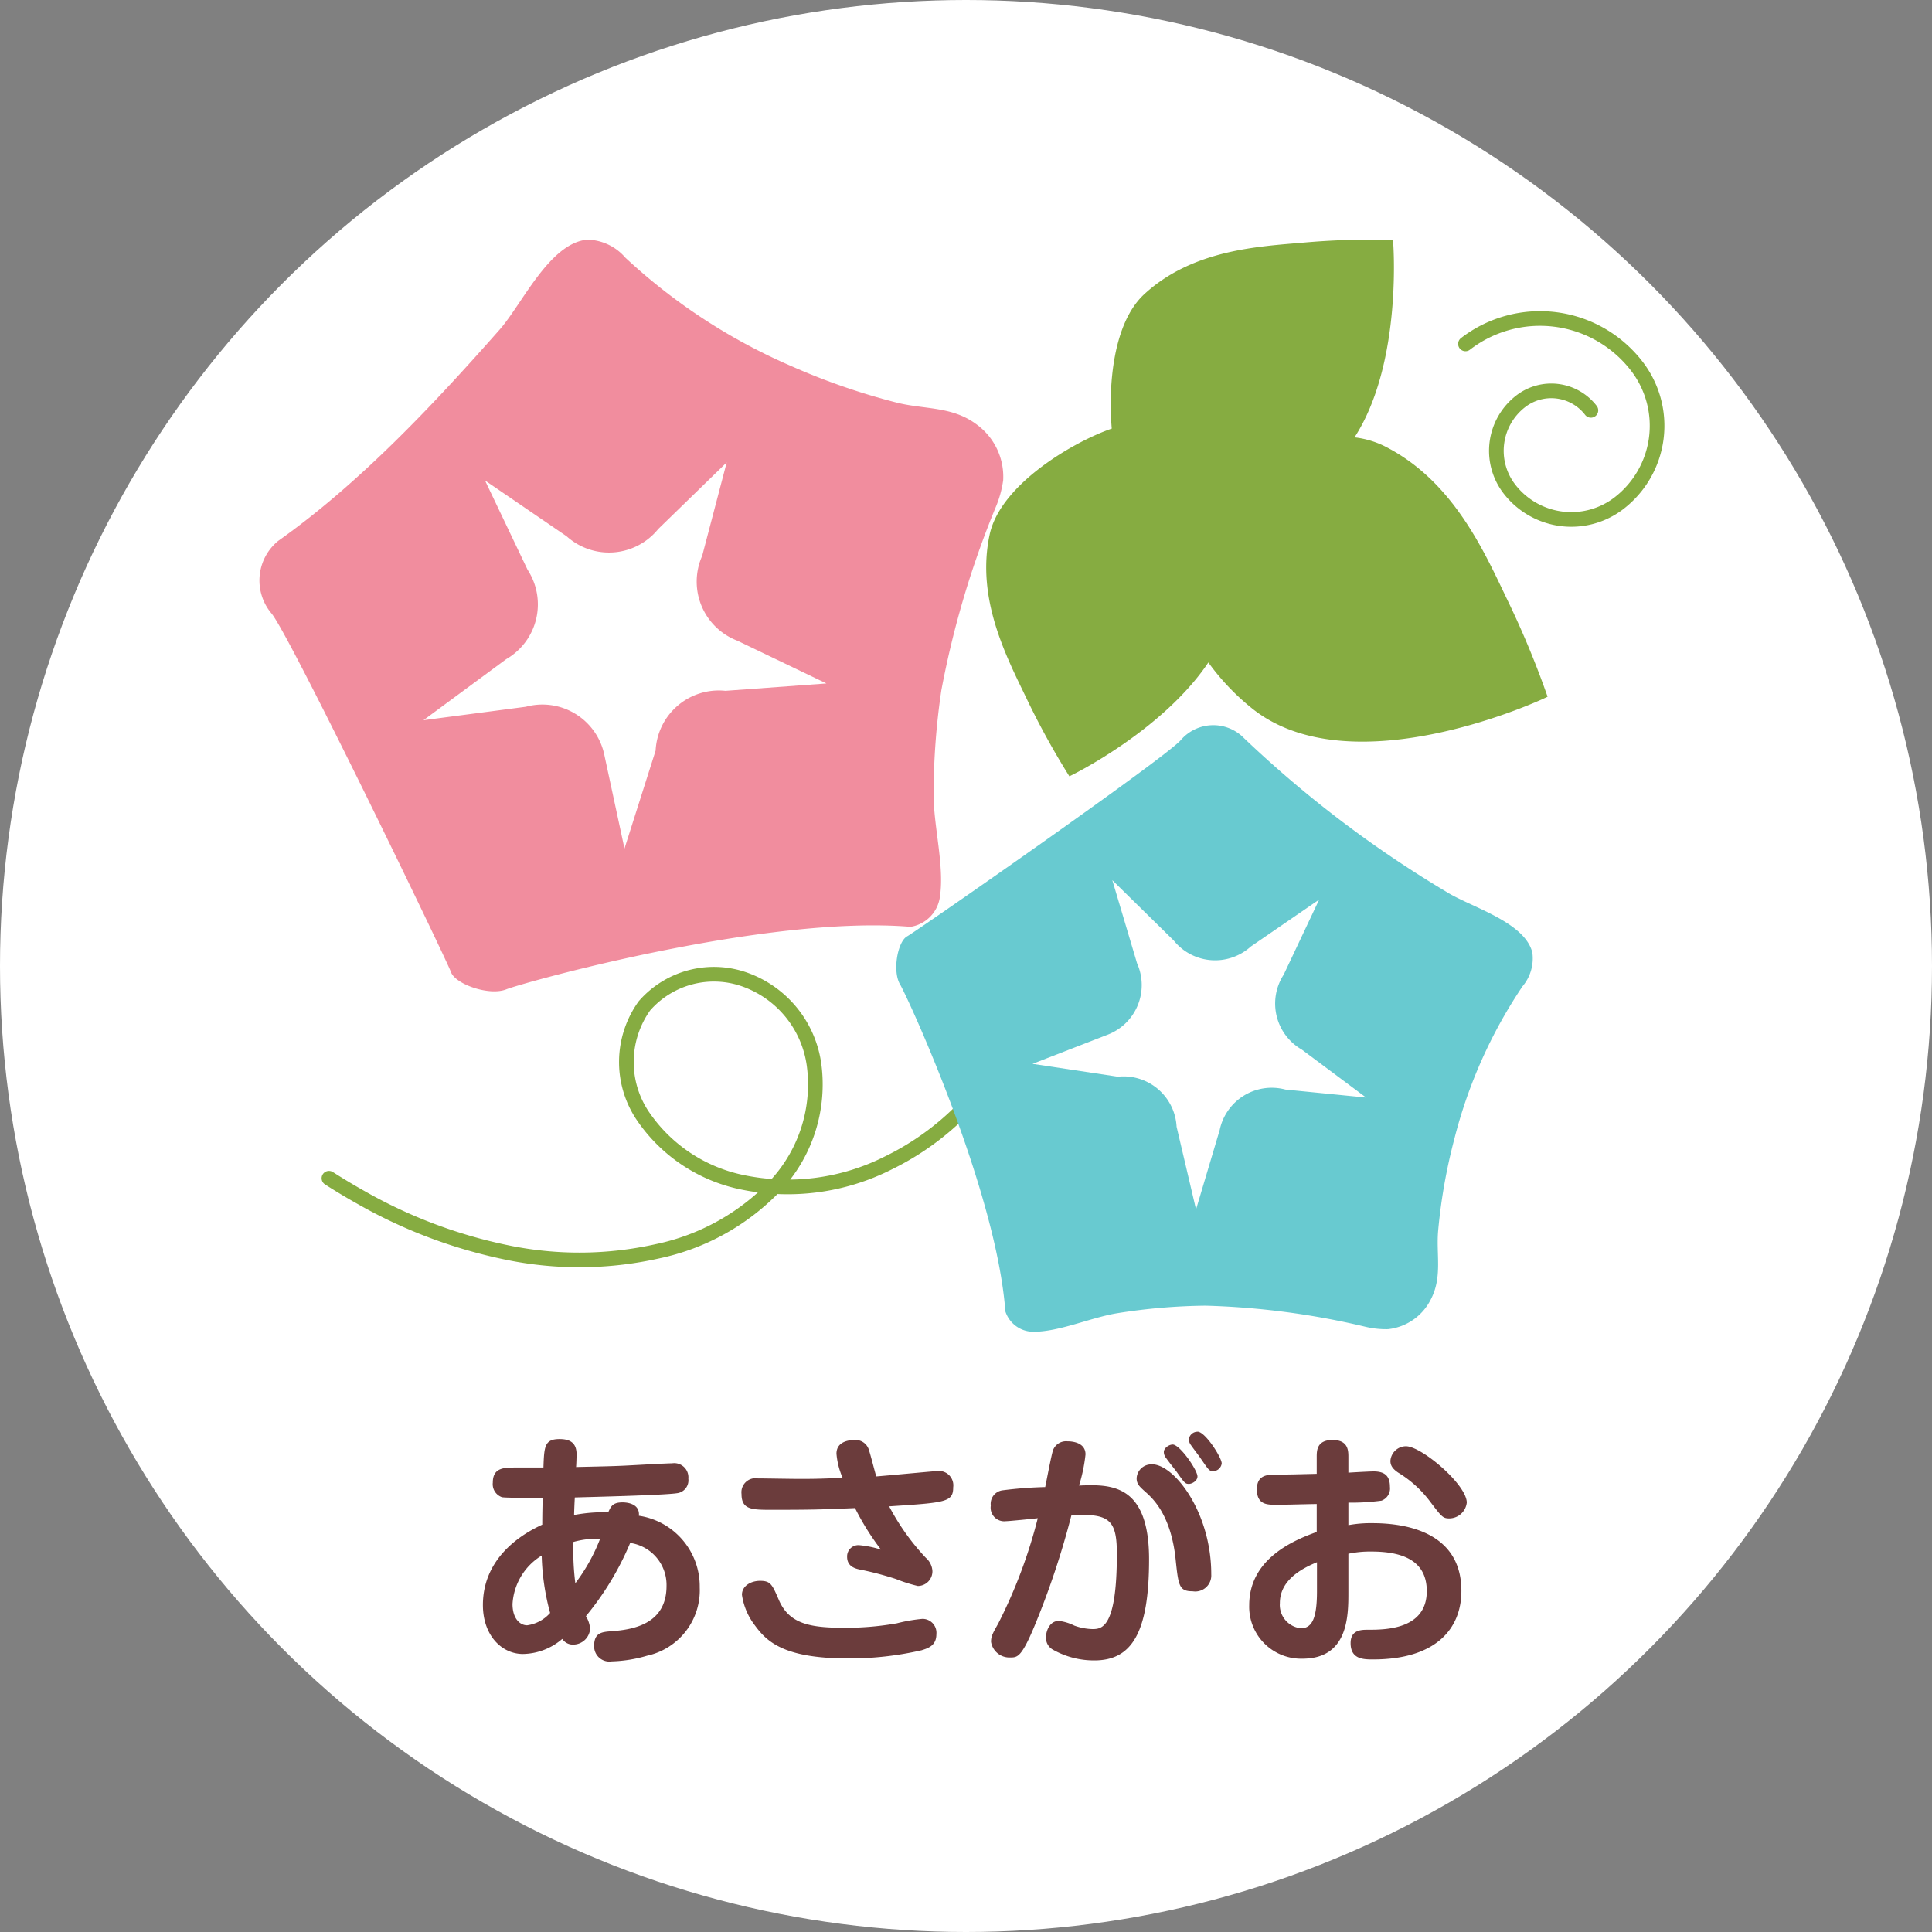 <svg xmlns="http://www.w3.org/2000/svg" width="125" height="125" viewBox="0 0 125 125">
  <rect x="0" y="0" width="125" height="125" fill="#808080" stroke="none"/>
  <g id="asagao" transform="translate(-953 -1403.5)">
    <circle id="楕円形_1088" data-name="楕円形 1088" cx="62.5" cy="62.5" r="62.5" transform="translate(953 1403.5)" fill="#fff"/>
    <path id="パス_145612" data-name="パス 145612" d="M-27.84-11.552h-1.776c-.768,0-1.5,0-1.5.976a.891.891,0,0,0,.592.944c.224.048,2.16.048,2.64.048-.016.288-.032,1.152-.032,1.728-.784.368-3.84,1.824-3.84,5.2,0,1.968,1.216,3.168,2.592,3.168a4,4,0,0,0,2.544-.976.809.809,0,0,0,.7.368,1.1,1.1,0,0,0,1.1-1.024,1.828,1.828,0,0,0-.272-.816,18.8,18.8,0,0,0,2.864-4.736,2.743,2.743,0,0,1,2.352,2.784c0,2.48-2.192,2.832-3.584,2.928-.576.048-1.1.08-1.1.944A.987.987,0,0,0-23.424.992,8.886,8.886,0,0,0-21.136.624a4.332,4.332,0,0,0,3.408-4.416,4.619,4.619,0,0,0-3.936-4.64c.08-.864-.944-.864-1.056-.864-.64,0-.752.256-.928.64a10.351,10.351,0,0,0-2.208.176c0-.16.032-.96.048-1.136,1.136-.032,5.744-.144,6.592-.272a.841.841,0,0,0,.752-.944.916.916,0,0,0-1.056-.992c-.368,0-2.288.112-2.64.128-1.088.064-2.272.08-3.568.112.016-.144.032-.72.032-.816,0-.688-.352-.992-1.1-.992C-27.776-13.392-27.792-12.9-27.84-11.552Zm2.064,7.488A16.814,16.814,0,0,1-25.9-6.736a5.712,5.712,0,0,1,1.728-.208A11.746,11.746,0,0,1-25.776-4.064Zm-1.632,1.92a2.414,2.414,0,0,1-1.488.8c-.448,0-.944-.416-.944-1.376a3.939,3.939,0,0,1,1.888-3.136A15.582,15.582,0,0,0-27.408-2.144ZM-8.48-10.88c-1.776.064-1.84.064-2.928.064-.368,0-2.144-.032-2.56-.032A.91.91,0,0,0-15.024-9.84c0,1.024.672,1.024,1.984,1.024,2.464,0,3.168-.016,5.36-.112A16.583,16.583,0,0,0-6-6.24a6.55,6.55,0,0,0-1.408-.288.727.727,0,0,0-.784.752c0,.672.592.784.944.848a20.816,20.816,0,0,1,2.224.592,9.646,9.646,0,0,0,1.408.448.949.949,0,0,0,.944-.96A1.223,1.223,0,0,0-3.1-5.712,15.064,15.064,0,0,1-5.472-9.04c3.664-.24,4.144-.272,4.144-1.232a.932.932,0,0,0-.992-1.056c-.128,0-3.52.32-3.984.352-.08-.24-.368-1.392-.464-1.664a.9.9,0,0,0-.976-.688c-.16,0-1.136.016-1.136.88A4.874,4.874,0,0,0-8.48-10.88Zm.3,9.7c-2.272,0-3.712-.176-4.416-1.776-.448-1.04-.544-1.264-1.232-1.264-.576,0-1.168.32-1.168.9a4.2,4.2,0,0,0,.816,1.952C-13.424-.336-12.368.8-8.128.8A20.807,20.807,0,0,0-3.376.272c.464-.144.96-.32.96-1.04a.9.9,0,0,0-.912-.992,10.6,10.6,0,0,0-1.648.288A18.788,18.788,0,0,1-8.176-1.184Zm14.992-9.2A10.476,10.476,0,0,0,7.232-12.4c0-.784-.88-.848-1.168-.848a.906.906,0,0,0-.928.56c-.1.256-.432,2.032-.512,2.4a27.113,27.113,0,0,0-2.736.208.882.882,0,0,0-.784.992A.879.879,0,0,0,2.08-8.08c.208,0,1.792-.16,2.064-.192a32.65,32.65,0,0,1-2.56,6.816C1.232-.832,1.12-.64,1.12-.272A1.2,1.2,0,0,0,2.368.736c.464,0,.736,0,1.648-2.24a53.34,53.34,0,0,0,2.3-6.944c.272-.016.672-.032.832-.032,1.776,0,2.112.64,2.112,2.512C9.264-1.1,8.256-1.1,7.664-1.1A3.687,3.687,0,0,1,6.5-1.328a3.02,3.02,0,0,0-.992-.3c-.592,0-.832.64-.832,1.056A.866.866,0,0,0,5.136.24,5.4,5.4,0,0,0,7.808.928c2.4,0,3.536-1.76,3.536-6.544C11.344-10.56,8.8-10.464,6.816-10.384Zm4.72-1.376a.949.949,0,0,0-.992.9c0,.384.192.544.64.944.416.384,1.6,1.456,1.888,4.352.176,1.664.224,2.016,1.1,2.016a1.036,1.036,0,0,0,1.2-1.088C15.376-8.64,12.976-11.76,11.536-11.76Zm1.328-1.28c-.224,0-.56.224-.56.48a.6.6,0,0,0,.144.384c.08.128.56.736.672.88.512.72.56.8.8.8.224,0,.56-.208.56-.48C14.48-11.376,13.344-13.04,12.864-13.04Zm1.616-.832a.568.568,0,0,0-.56.5.671.671,0,0,0,.128.352c.176.256.48.64.656.9.48.688.528.8.784.8a.57.57,0,0,0,.56-.5C16.048-12.192,14.976-13.872,14.48-13.872ZM24.24-9.28a14.463,14.463,0,0,0,2.144-.128.844.844,0,0,0,.544-.9c0-.7-.336-.992-1.056-.992-.192,0-.832.032-1.632.08v-1.04c0-.416-.032-1.072-1.024-1.072-1.008,0-1.024.672-1.024,1.088v1.1c-1.328.032-1.792.048-2.56.048-.608,0-1.312,0-1.312.96,0,.992.672.992,1.216.992.816,0,1.008-.016,2.656-.048v1.808c-1.376.5-4.368,1.68-4.368,4.736A3.359,3.359,0,0,0,21.264.816c2.96,0,2.976-2.752,2.976-4.288v-2.5a6.712,6.712,0,0,1,1.488-.144c1.9,0,3.584.512,3.584,2.56,0,2.5-2.72,2.5-3.808,2.5-.416,0-1.12,0-1.12.864,0,1.056.848,1.056,1.456,1.056,4.08,0,5.712-2,5.712-4.432,0-4.064-4.1-4.384-5.76-4.384a7.95,7.95,0,0,0-1.552.128ZM22.208-3.552c0,1.712-.3,2.4-1.04,2.4a1.518,1.518,0,0,1-1.36-1.632c0-1.488,1.424-2.24,2.4-2.64Zm4.752-8.432c0,.288.128.512.512.768a7.351,7.351,0,0,1,2.08,1.9c.72.944.8,1.056,1.216,1.056A1.148,1.148,0,0,0,31.9-9.28c0-1.168-2.928-3.648-3.936-3.648A1.015,1.015,0,0,0,26.96-11.984Z" transform="translate(1016 1510)" fill="#6b3c3c"/>
    <g id="アートワーク_89" data-name="アートワーク 89" transform="translate(1015 1454.333)">
      <g id="グループ_44947" data-name="グループ 44947" transform="translate(-45.213 -35.334)">
        <g id="グループ_44942" data-name="グループ 44942">
          <g id="グループ_44939" data-name="グループ 44939">
            <g id="グループ_44938" data-name="グループ 44938">
              <path id="パス_145174" data-name="パス 145174" d="M.764,24.171C1.875,25.418,12.116,46.608,12.389,47.39s2.469,1.565,3.583,1.12S32.8,43.683,42.125,44.467a2.275,2.275,0,0,0,1.893-1.889c.319-2-.4-4.579-.4-6.646a46.028,46.028,0,0,1,.5-6.769,60.169,60.169,0,0,1,3.53-11.876,6.958,6.958,0,0,0,.471-1.714,4.186,4.186,0,0,0-1.777-3.652c-1.569-1.15-3.371-.921-5.148-1.38a42.957,42.957,0,0,1-6.739-2.334A37.641,37.641,0,0,1,23.672,1.171,3.331,3.331,0,0,0,21.215.007c-2.447.214-4.222,4.173-5.676,5.821C11.268,10.67,6.5,15.752,1.208,19.5A3.306,3.306,0,0,0,.764,24.171Z" transform="translate(0 0)" fill="#f18d9e"/>
            </g>
          </g>
          <g id="グループ_44941" data-name="グループ 44941" transform="translate(10.612 14.419)">
            <g id="グループ_44940" data-name="グループ 44940">
              <path id="パス_145175" data-name="パス 145175" d="M71.13,92.412l5.279,3.607a4.094,4.094,0,0,0,5.929-.472l4.429-4.306L85.18,97.285a4.094,4.094,0,0,0,2.281,5.493l5.758,2.764-6.533.477a4.094,4.094,0,0,0-4.519,3.867l-2.014,6.339-1.307-6.075a4.094,4.094,0,0,0-5.074-3.1l-6.625.87L72.5,103.97a4.094,4.094,0,0,0,1.383-5.784Z" transform="translate(-67.148 -91.241)" fill="#fff"/>
            </g>
          </g>
        </g>
        <path id="パス_145176" data-name="パス 145176" d="M307.761,3.532c-2.037,1.876-2.34,5.964-2.107,8.7-2.32.786-7.193,3.547-7.9,6.857-.891,4.162,1.106,7.933,2.371,10.569a50.538,50.538,0,0,0,2.786,5.068c.009.014,6-2.9,8.993-7.363a15.285,15.285,0,0,0,2.712,2.879c6.508,5.4,19.244-.64,19.236-.664a59.45,59.45,0,0,0-2.61-6.282c-1.492-3.1-3.49-7.7-7.968-9.943a5.951,5.951,0,0,0-1.912-.555c3.145-4.854,2.5-12.78,2.486-12.78a50.544,50.544,0,0,0-5.78.179C315.153.449,310.891.649,307.761,3.532Z" transform="translate(-250.511 0)" fill="#86ac41"/>
        <path id="パス_145177" data-name="パス 145177" d="M493.744,33.962A7.9,7.9,0,0,1,504.826,35.4a6.321,6.321,0,0,1-1.147,8.866,5.057,5.057,0,0,1-7.093-.917,4.045,4.045,0,0,1,.734-5.674,3.236,3.236,0,0,1,4.539.587" transform="translate(-415.716 -27.211)" fill="none" stroke="#86ac41" stroke-linecap="round" stroke-miterlimit="10" stroke-width="0.948"/>
        <path id="パス_145178" data-name="パス 145178" d="M71.343,307.385a17.548,17.548,0,0,1-6.691,5.718,14.428,14.428,0,0,1-9.446,1.252,10.276,10.276,0,0,1-6.461-4.327,6.243,6.243,0,0,1,.127-7.09,5.967,5.967,0,0,1,6.573-1.67,6.843,6.843,0,0,1,4.4,5.478,9.6,9.6,0,0,1-2.407,7.729,14.7,14.7,0,0,1-7.756,4.351,23.082,23.082,0,0,1-9.726.067,32.1,32.1,0,0,1-9.427-3.558q-1.052-.59-2.069-1.241" transform="translate(-23.964 -253.361)" fill="none" stroke="#86ac41" stroke-linecap="round" stroke-miterlimit="10" stroke-width="0.948"/>
        <g id="グループ_44944" data-name="グループ 44944" transform="translate(41.204 31.418)">
          <g id="グループ_44943" data-name="グループ 44943" transform="translate(0 0)">
            <path id="パス_145179" data-name="パス 145179" d="M279.146,199.76c-.887,1.086-17.1,12.378-17.714,12.708s-.971,2.254-.455,3.118,6.227,13.316,6.809,21.148a1.91,1.91,0,0,0,1.816,1.32c1.7,0,3.744-.937,5.458-1.207a38.637,38.637,0,0,1,5.678-.482,50.516,50.516,0,0,1,10.313,1.357,5.837,5.837,0,0,0,1.483.164,3.515,3.515,0,0,0,2.793-1.956c.746-1.453.318-2.917.463-4.45a36.067,36.067,0,0,1,1.044-5.9,31.6,31.6,0,0,1,4.408-9.872,2.8,2.8,0,0,0,.639-2.191c-.5-2-4.018-2.949-5.577-3.937a73.542,73.542,0,0,1-13.225-10.075A2.776,2.776,0,0,0,279.146,199.76Z" transform="translate(-260.73 -198.805)" fill="#68cad0"/>
          </g>
        </g>
        <g id="グループ_44946" data-name="グループ 44946" transform="translate(50.013 41.453)">
          <g id="グループ_44945" data-name="グループ 44945">
            <path id="パス_145180" data-name="パス 145180" d="M335.021,263.558l-2.293,4.854a3.437,3.437,0,0,0,1.175,4.853l4.156,3.1-5.221-.517a3.437,3.437,0,0,0-4.252,2.617l-1.53,5.139-1.259-5.353a3.437,3.437,0,0,0-3.8-3.235l-5.522-.832,4.864-1.887a3.437,3.437,0,0,0,1.9-4.617l-1.6-5.378,3.98,3.911a3.437,3.437,0,0,0,4.979.382Z" transform="translate(-316.472 -262.306)" fill="#fff"/>
          </g>
        </g>
      </g>
    </g>
  </g>
</svg>
